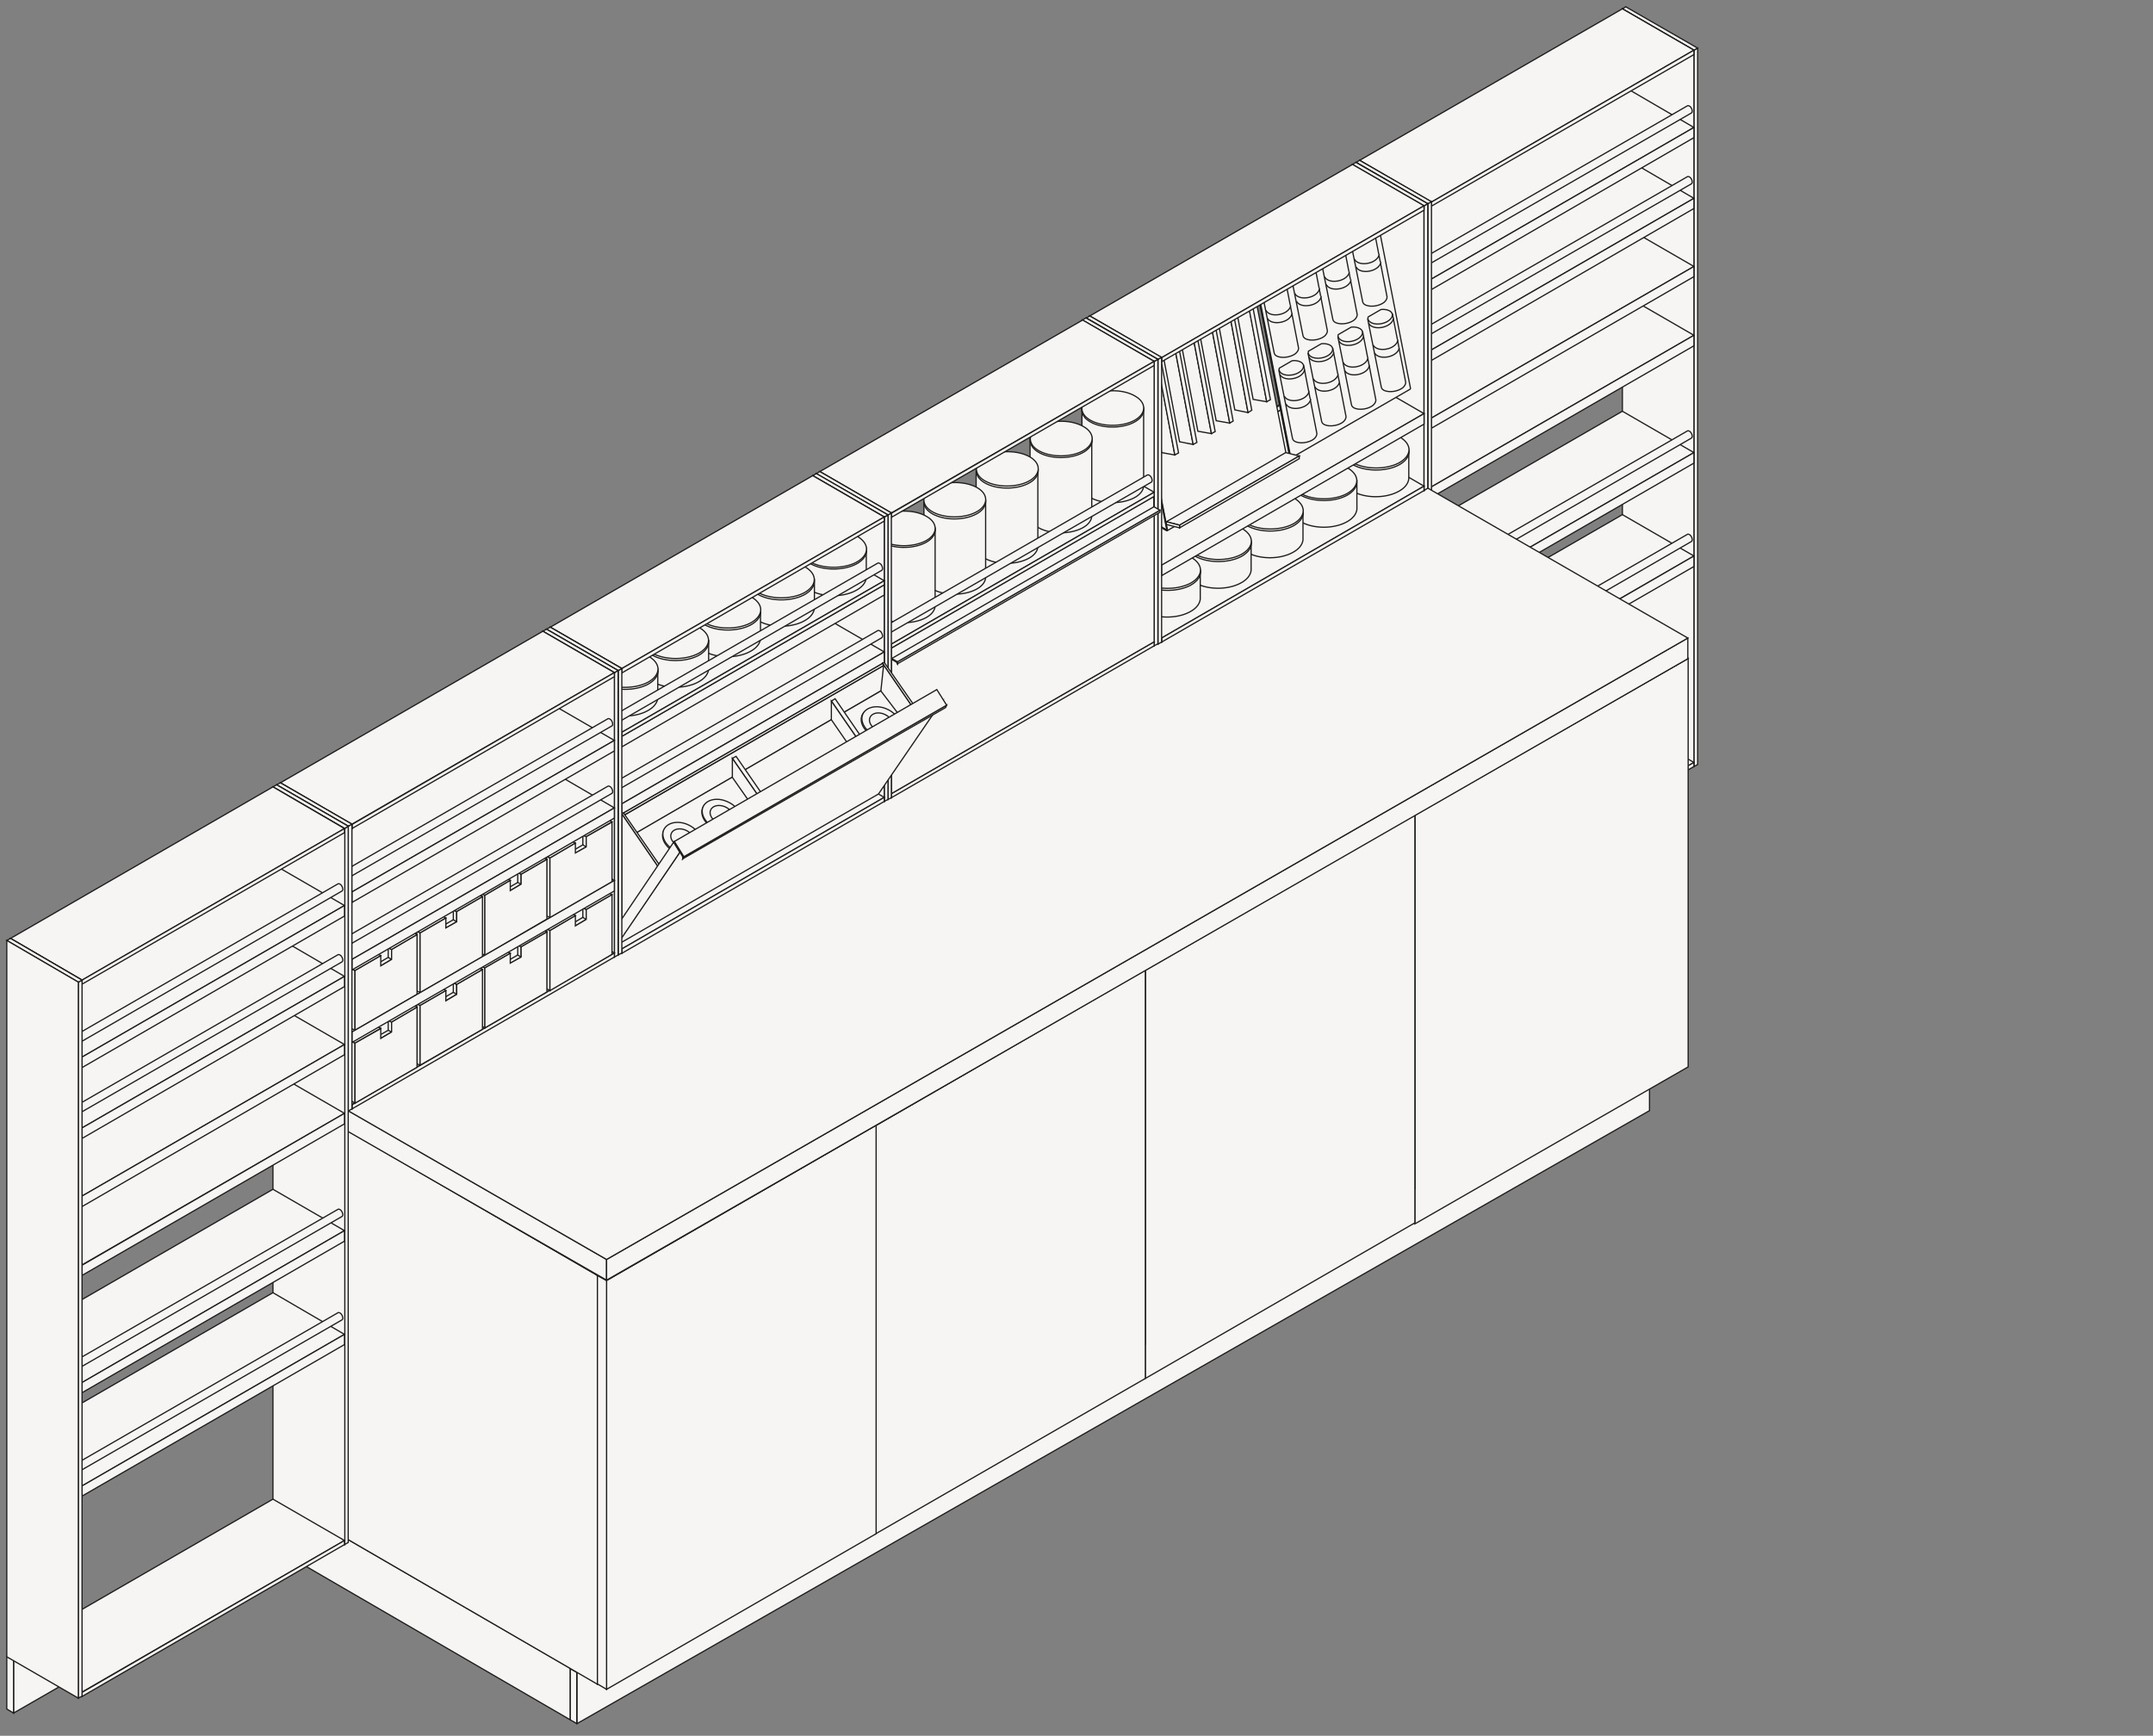 <?xml version="1.0" encoding="utf-8"?>
<!-- Generator: Adobe Illustrator 25.4.0, SVG Export Plug-In . SVG Version: 6.00 Build 0)  -->
<svg version="1.1" id="Livello_1" xmlns="http://www.w3.org/2000/svg" xmlns:xlink="http://www.w3.org/1999/xlink" x="0px" y="0px"
	 viewBox="0 0 635 512" style="enable-background:new 0 0 635 512;" xml:space="preserve">
<rect x="0" y="0" width="635" height="512" fill="#808080" stroke="none"/>
<style type="text/css">
	.st0{fill:#F7F4F4;stroke:#1D1D1B;stroke-width:0.36;stroke-miterlimit:10;}
	.st1{fill:#F7F4F4;stroke:#1D1D1B;stroke-width:0.36;stroke-linecap:round;stroke-miterlimit:10;}
</style>
<g>
	<g>
		<g>
			<polygon class="st0" points="483.5,228.9 401.9,275.7 401.9,260.3 483.5,213.5 			"/>
			<polygon class="st0" points="401.9,275.7 400,274.5 400,258.9 401.9,260.1 			"/>
		</g>
		<g>
			<polygon class="st0" points="500.7,225.5 499.6,226.1 499.6,14.8 500.7,14.2 			"/>
			<polygon class="st0" points="479.5,2 478.5,2.6 499.6,14.8 500.7,14.2 			"/>
			<polygon class="st0" points="478.5,213.9 499.6,226.1 499.6,14.8 478.5,2.6 			"/>
		</g>
		<g>
			<g>
				<polygon class="st0" points="478.5,212.7 499.6,224.9 422.2,269.6 401,257.4 				"/>
			</g>
			<polygon class="st0" points="499.6,226.1 422.2,270.9 422.2,269.6 499.6,224.9 			"/>
			<polygon class="st0" points="422.2,269.6 401,257.4 401,258.6 422.2,270.9 			"/>
		</g>
		<g>
			<polygon class="st0" points="478.5,86.7 499.6,98.9 422.2,143.6 401,131.4 			"/>
		</g>
		<g>
			<polygon class="st0" points="478.5,66.4 499.6,78.6 422.2,123.3 401,111.1 			"/>
		</g>
		<g>
			<polygon class="st0" points="478.5,46.2 499.6,58.5 422.2,103.2 401,90.9 			"/>
		</g>
		<polygon class="st0" points="499.6,102 422.2,146.7 422.2,143.6 499.6,98.9 		"/>
		<polygon class="st0" points="499.6,81.6 422.2,126.3 422.2,123.3 499.6,78.6 		"/>
		<g>
			<polygon class="st0" points="478.5,121.3 499.6,133.5 422.2,178.2 401,166 			"/>
		</g>
		<polygon class="st0" points="499.6,136.6 422.2,181.3 422.2,178.2 499.6,133.5 		"/>
		<path class="st0" d="M418.8,172.6l78.9-45.5c0.2-0.1,0.4,0,0.6,0.1c0.5,0.3,0.8,1,0.8,1.5c0,0.3-0.1,0.4-0.2,0.5L420,174.8
			L418.8,172.6z"/>
		<g>
			<polygon class="st0" points="478.5,151.8 499.6,164 422.2,208.7 401,196.5 			"/>
		</g>
		<polygon class="st0" points="499.6,167.1 422.2,211.8 422.2,208.8 499.6,164 		"/>
		<path class="st0" d="M418.8,203.1l78.9-45.5c0.2-0.1,0.4,0,0.6,0.1c0.5,0.3,0.8,1,0.8,1.5c0,0.3-0.1,0.4-0.2,0.5L420,205.3
			L418.8,203.1z"/>
		<polygon class="st0" points="499.6,61.5 422.2,106.3 422.2,103.2 499.6,58.5 		"/>
		<path class="st0" d="M418.8,97.6l78.9-45.5c0.2-0.1,0.4,0,0.6,0.1c0.5,0.3,0.8,1,0.8,1.5c0,0.3-0.1,0.4-0.2,0.5L420,99.7
			L418.8,97.6z"/>
		<g>
			<polygon class="st0" points="478.5,25.3 499.6,37.6 422.2,82.3 401,70.1 			"/>
		</g>
		<polygon class="st0" points="499.6,40.6 422.2,85.4 422.2,82.3 499.6,37.6 		"/>
		<path class="st0" d="M418.8,76.7l78.9-45.5c0.2-0.1,0.4,0,0.6,0.1c0.5,0.3,0.8,1,0.8,1.5c0,0.3-0.1,0.4-0.2,0.5L420,78.8
			L418.8,76.7z"/>
		<g>
			<g>
				<polygon class="st0" points="478.5,2.6 499.6,14.8 422.2,59.6 401,47.3 				"/>
			</g>
			<polygon class="st0" points="499.6,16.1 422.2,60.8 422.2,59.6 499.6,14.8 			"/>
			<polygon class="st0" points="422.2,59.6 401,47.3 401,48.5 422.2,60.8 			"/>
		</g>
		<g>
			<polygon class="st0" points="422.2,270.8 421.1,271.4 421.1,60.1 422.2,59.5 			"/>
			<polygon class="st0" points="401,47.3 400,47.9 421.1,60.1 422.2,59.5 			"/>
			<polygon class="st0" points="400,259.2 421.1,271.4 421.1,60.1 400,47.9 			"/>
		</g>
	</g>
	<g>
		<polygon class="st0" points="168.2,507.3 81.6,457 81.6,441.9 168.2,492.1 		"/>
		<polygon class="st0" points="170.1,508.4 168.2,507.3 168.2,492.2 170.1,493.3 		"/>
		<polygon class="st0" points="486.5,327.6 170.2,508.4 170.2,493.3 486.5,312.5 		"/>
		<g>
			<polygon class="st0" points="492.8,314.8 398.2,249.5 399.2,138.7 492.8,194.2 			"/>
			<polygon class="st0" points="495.2,313.4 492.8,314.8 492.8,194.2 495.2,192.8 			"/>
			<polygon class="st0" points="400.7,137.9 398.2,139.3 492.8,194.2 495.2,192.8 			"/>
		</g>
		<g>
			<polygon class="st0" points="178.6,495.4 83.9,440.7 83.9,437.9 178.6,492.7 			"/>
			<polygon class="st0" points="492.8,314.8 178.6,495.4 178.6,492.7 492.8,312 			"/>
			<polygon class="st0" points="398.2,247 84,438 178.6,492.7 492.8,312 			"/>
		</g>
		<g>
			<polygon class="st0" points="178.6,377.6 83.9,322.8 83.9,320.1 178.6,374.8 			"/>
			<polygon class="st0" points="492.8,196.9 178.6,377.6 178.6,374.8 492.8,194.2 			"/>
			<polygon class="st0" points="398.2,139.5 84,320.1 178.6,374.8 492.8,194.2 			"/>
		</g>
		<g>
			<polygon class="st0" points="176.2,496.8 81.6,441.9 81.6,321.3 176.2,376.2 			"/>
			<polygon class="st0" points="178.6,495.4 176.2,496.8 176.2,376.2 178.6,374.8 			"/>
			<polygon class="st0" points="84,319.9 81.6,321.4 176.2,376.2 178.6,374.8 			"/>
		</g>
		<g>
			<polygon class="st0" points="417.3,361 497.9,314.7 497.9,194.2 417.3,240.4 			"/>
			<polygon class="st0" points="414.7,349.1 417.3,350.6 417.3,240.4 414.7,238.9 			"/>
			<polygon class="st0" points="495.2,192.6 497.9,194.2 417.3,240.4 414.7,238.9 			"/>
		</g>
		<g>
			<polygon class="st0" points="337.8,406.6 417.3,360.7 417.3,240.3 337.8,286.2 			"/>
			<polygon class="st0" points="335.2,394.8 337.8,396.4 337.8,286.1 335.2,284.6 			"/>
			<polygon class="st0" points="414.7,238.7 417.3,240.3 337.8,286.1 335.2,284.6 			"/>
		</g>
		<g>
			<polygon class="st0" points="258.3,452.4 337.8,406.6 337.8,286.1 258.3,332 			"/>
			<polygon class="st0" points="255.7,440.7 258.3,442.2 258.3,332 255.7,330.5 			"/>
			<polygon class="st0" points="335.2,284.6 337.8,286.1 258.3,332 255.7,330.5 			"/>
		</g>
		<g>
			<polygon class="st0" points="178.9,498.3 258.4,452.4 258.4,331.9 178.9,377.7 			"/>
			<polygon class="st0" points="176.2,496.7 178.9,498.3 178.9,377.7 176.2,376.2 			"/>
			<polygon class="st0" points="255.7,330.3 258.4,331.9 178.9,377.7 176.2,376.2 			"/>
		</g>
		<g>
			<polygon class="st0" points="178.9,377.6 81.5,321.6 81.5,315.4 178.9,371.5 			"/>
			<polygon class="st0" points="497.8,194.3 178.9,377.6 178.9,371.5 497.8,188.2 			"/>
			<polygon class="st0" points="400.5,132.1 81.6,315.5 178.9,371.5 497.8,188.2 			"/>
		</g>
	</g>
	<g>
		<g>
			<polygon class="st0" points="398.9,132.4 420,144.7 420,60.7 398.9,48.5 			"/>
			<polygon class="st0" points="421.1,144 420,144.7 420,60.7 421.1,60.1 			"/>
			<polygon class="st0" points="399.9,47.9 398.9,48.5 420,60.7 421.1,60.1 			"/>
		</g>
		<g>
			<polygon class="st0" points="320.7,169 325.2,171.5 325.2,142.9 320.7,140.3 			"/>
			<polygon class="st0" points="326.3,170.9 325.2,171.5 325.2,142.9 326.3,142.3 			"/>
			<polygon class="st0" points="321.8,139.7 320.7,140.3 325.2,142.9 326.3,142.3 			"/>
		</g>
		<g>
			<polygon class="st0" points="326.6,169 331.1,171.5 331.1,142.9 326.6,140.3 			"/>
			<polygon class="st0" points="332.2,170.9 331.1,171.5 331.1,142.9 332.2,142.3 			"/>
			<polygon class="st0" points="327.7,139.7 326.6,140.3 331.1,142.9 332.2,142.3 			"/>
		</g>
		<g>
			<polygon class="st0" points="332.5,169 337.1,171.5 337.1,142.9 332.5,140.3 			"/>
			<polygon class="st0" points="338.1,170.9 337,171.5 337,142.9 338.1,142.3 			"/>
			<polygon class="st0" points="333.6,139.7 332.5,140.3 337,142.9 338.1,142.3 			"/>
		</g>
		<g>
			<polygon class="st0" points="338.5,169 343,171.5 343,142.9 338.5,140.3 			"/>
			<polygon class="st0" points="344,170.9 343,171.5 343,142.9 344,142.3 			"/>
			<polygon class="st0" points="339.5,139.7 338.4,140.3 343,142.9 344,142.3 			"/>
		</g>
		<g>
			<g>
				<polygon class="st0" points="398.9,131.2 420,143.4 342.6,188.2 321.4,175.9 				"/>
			</g>
			<polygon class="st0" points="420,144.7 342.6,189.4 342.6,188.2 420,143.4 			"/>
			<polygon class="st0" points="342.6,188.2 321.4,175.9 321.4,177.1 342.6,189.4 			"/>
		</g>
		<g>
			<g>
				<path class="st0" d="M415.5,132.7h-19.2v8.7h0c0.1,1.2,0.9,2.5,2.5,3.4c3.6,2.2,9.7,2.3,13.6,0.2c1.9-1,2.9-2.3,3.1-3.7h0V132.7
					z"/>
				<path class="st0" d="M413,129.6c3.6,2.2,3.4,5.5-0.5,7.6c-3.9,2-10,1.9-13.6-0.2c-3.6-2.2-3.4-5.5,0.5-7.6
					C403.3,127.4,409.4,127.5,413,129.6z"/>
				<path class="st0" d="M413,129c3.6,2.2,3.4,5.5-0.5,7.6c-3.9,2-10,1.9-13.6-0.2c-3.6-2.2-3.4-5.5,0.5-7.6
					C403.3,126.8,409.4,126.9,413,129z"/>
			</g>
			<g>
				<path class="st0" d="M400.2,141.7H381v8.7h0c0.1,1.2,0.9,2.5,2.5,3.4c3.6,2.2,9.7,2.3,13.6,0.2c1.9-1,2.9-2.3,3.1-3.7h0V141.7z"
					/>
				<path class="st0" d="M397.6,138.6c3.6,2.2,3.4,5.5-0.5,7.6c-3.9,2-10,1.9-13.6-0.2c-3.6-2.2-3.4-5.5,0.5-7.6
					C387.9,136.4,394,136.5,397.6,138.6z"/>
				<path class="st0" d="M397.6,138.1c3.6,2.2,3.4,5.5-0.5,7.6c-3.9,2-10,1.9-13.6-0.2c-3.6-2.2-3.4-5.5,0.5-7.6
					C387.9,135.8,394,135.9,397.6,138.1z"/>
			</g>
			<g>
				<path class="st0" d="M384.3,150.7h-19.2v8.7h0c0.1,1.2,0.9,2.5,2.5,3.4c3.6,2.2,9.7,2.3,13.6,0.2c1.9-1,2.9-2.3,3.1-3.7h0V150.7
					z"/>
				<path class="st0" d="M381.8,147.6c3.6,2.2,3.4,5.5-0.5,7.6c-3.9,2-10,1.9-13.6-0.2c-3.6-2.2-3.4-5.5,0.5-7.6
					C372.1,145.3,378.2,145.4,381.8,147.6z"/>
				<path class="st0" d="M381.8,147c3.6,2.2,3.4,5.5-0.5,7.6c-3.9,2-10,1.9-13.6-0.2c-3.6-2.2-3.4-5.5,0.5-7.6
					C372.1,144.7,378.2,144.8,381.8,147z"/>
			</g>
			<g>
				<path class="st0" d="M369,159.7h-19.2v8.7h0c0.1,1.2,0.9,2.5,2.5,3.4c3.6,2.2,9.7,2.3,13.6,0.2c1.9-1,2.9-2.3,3.1-3.7h0V159.7z"
					/>
				<path class="st0" d="M366.5,156.6c3.6,2.2,3.4,5.5-0.5,7.6c-3.9,2-10,1.9-13.6-0.2c-3.6-2.2-3.4-5.5,0.5-7.6
					C356.8,154.3,362.8,154.4,366.5,156.6z"/>
				<path class="st0" d="M366.5,156c3.6,2.2,3.4,5.5-0.5,7.6c-3.9,2-10,1.9-13.6-0.2c-3.6-2.2-3.4-5.5,0.5-7.6
					C356.8,153.8,362.8,153.9,366.5,156z"/>
			</g>
			<g>
				<path class="st0" d="M354,168.2h-19.2v8.7h0c0.1,1.2,0.9,2.5,2.5,3.4c3.6,2.2,9.7,2.3,13.6,0.2c1.9-1,2.9-2.3,3.1-3.7h0V168.2z"
					/>
				<path class="st0" d="M351.5,165.1c3.6,2.2,3.4,5.5-0.5,7.6c-3.9,2-10,1.9-13.6-0.2c-3.6-2.2-3.4-5.5,0.5-7.6
					C341.8,162.8,347.9,162.9,351.5,165.1z"/>
				<path class="st0" d="M351.5,164.5c3.6,2.2,3.4,5.5-0.5,7.6c-3.9,2-10,1.9-13.6-0.2c-3.6-2.2-3.4-5.5,0.5-7.6
					C341.8,162.3,347.9,162.4,351.5,164.5z"/>
			</g>
		</g>
		<g>
			<polygon class="st0" points="398.9,109.8 420,122 342.6,166.8 321.4,154.5 			"/>
		</g>
		<path class="st0" d="M328.1,102.7l76.5-44.3c0.1,0,0.2,0,0.4,0.1c0.3,0.2,0.6,0.7,0.6,1c0,0.2-0.1,0.3-0.2,0.3l-76.5,44.3
			L328.1,102.7z"/>
		<polygon class="st0" points="420,125.1 342.6,169.8 342.6,166.7 420,122 		"/>
		<g>
			<g>
				<polygon class="st0" points="397.2,109.6 410.9,117.5 380.5,135.1 366.8,127.2 				"/>
			</g>
			<g>
				<polygon class="st0" points="397,108 397.2,108.1 366.8,125.7 366.6,125.6 				"/>
			</g>
			<polygon class="st0" points="397.2,109.6 366.8,127.2 366.8,125.7 397.2,108.1 			"/>
			<path class="st1" d="M380.6,135.2l35.3-20.4c0.1-0.1,0.1-0.1,0.1-0.3l-10.8-55c0,0-0.1-0.7-0.7-1.1l-0.6-0.3l-35.3,20.4l0.1,0.2
				l0.6,0.4l0.3,0.3l0.3,1l1,5.3l9.6,49.1L380.6,135.2z"/>
			<path class="st1" d="M380.7,134.9l-10.8-55c0,0-0.1-0.7-0.7-1.1l-0.6-0.3v0.2L369,79c0.6,0.4,0.7,1.1,0.7,1.1l10.7,54.9
				c0,0.2-0.1,0.1-0.1,0.1l-13.5-7.8v-1.4l-0.2-0.1v1.6l13.7,7.9c0,0,0.2,0.1,0.3,0C380.7,135.2,380.7,135.1,380.7,134.9z"/>
		</g>
		<g>
			<g>
				<polygon class="st0" points="360.9,130.8 374.6,138.8 344.2,156.4 330.5,148.5 				"/>
			</g>
			<g>
				<polygon class="st0" points="360.7,129.3 360.8,129.4 330.5,147 330.3,146.9 				"/>
			</g>
			<polygon class="st0" points="360.8,130.8 330.5,148.5 330.5,147 360.8,129.4 			"/>
			<path class="st1" d="M344.3,156.5l35.3-20.4c0.1-0.1,0.1-0.1,0.1-0.3l-10.8-55c0,0-0.1-0.7-0.7-1.1l-0.6-0.3l-35.3,20.4l0.1,0.2
				l0.6,0.4l0.3,0.3l0.3,1l1,5.3l9.6,49.1L344.3,156.5z"/>
			<path class="st1" d="M344.3,156.2l-10.8-55c0,0-0.1-0.7-0.7-1.1l-0.6-0.3l0,0.2l0.4,0.2c0.6,0.4,0.7,1.1,0.7,1.1l10.8,54.9
				c0,0.2-0.1,0.1-0.1,0.1l-13.5-7.8l0-1.4l-0.2-0.1l0,1.6l13.7,7.9c0,0,0.2,0.1,0.3,0C344.3,156.5,344.4,156.4,344.3,156.2z"/>
		</g>
		<g>
			<g>
				<path class="st0" d="M384.5,107.8l-7.3,1.5l4,20l0,0c0.1,0.5,0.5,0.9,1.2,1.1c1.5,0.5,3.8,0.1,5.1-0.9c0.6-0.5,0.9-1.1,0.9-1.6
					l0,0L384.5,107.8z"/>
				<path class="st0" d="M386.5,117.6c0.1,0.5-0.2,1.1-0.9,1.7c-1.3,1.1-3.6,1.5-5.1,0.9c-0.7-0.3-1.1-0.7-1.2-1.1"/>
				<path class="st0" d="M386,115.3c0.1,0.5-0.2,1.1-0.9,1.7c-1.3,1.1-3.6,1.5-5.1,0.9c-0.7-0.3-1.1-0.7-1.2-1.1"/>
				<path class="st0" d="M384.7,108.9c0.1,0.5-0.2,1.1-0.9,1.7c-1.3,1.1-3.6,1.5-5.1,0.9c-0.7-0.3-1.1-0.7-1.2-1.1"/>
				<path class="st0" d="M381.1,106.4c0.8-0.1,1.5,0,2.1,0.2c1.5,0.5,1.7,1.8,0.4,2.9c-1.3,1.1-3.6,1.5-5.1,0.9
					c-1-0.4-1.4-1.1-1.2-1.8L381.1,106.4z"/>
			</g>
			<g>
				<path class="st0" d="M393.1,102.8l-7.3,1.5l4,20l0,0c0.1,0.5,0.5,0.9,1.2,1.1c1.5,0.5,3.8,0.1,5.1-0.9c0.6-0.5,0.9-1.1,0.9-1.6
					l0,0L393.1,102.8z"/>
				<path class="st0" d="M395,112.5c0.1,0.5-0.2,1.1-0.9,1.7c-1.3,1.1-3.6,1.5-5.1,0.9c-0.7-0.3-1.1-0.7-1.2-1.1"/>
				<path class="st0" d="M394.6,110.2c0.1,0.5-0.2,1.1-0.9,1.7c-1.3,1.1-3.6,1.5-5.1,0.9c-0.7-0.3-1.1-0.7-1.2-1.1"/>
				<path class="st0" d="M393.3,103.8c0.1,0.5-0.2,1.1-0.9,1.7c-1.3,1.1-3.6,1.5-5.1,0.9c-0.7-0.3-1.1-0.7-1.2-1.1"/>
				<path class="st0" d="M389.7,101.4c0.8-0.1,1.5,0,2.1,0.2c1.5,0.5,1.7,1.8,0.4,2.9c-1.3,1.1-3.6,1.5-5.1,0.9
					c-1-0.4-1.4-1.1-1.2-1.8L389.7,101.4z"/>
			</g>
			<g>
				<path class="st0" d="M401.9,97.9l-7.3,1.5l4,20l0,0c0.1,0.5,0.5,0.9,1.2,1.1c1.5,0.5,3.8,0.1,5.1-0.9c0.6-0.5,0.9-1.1,0.9-1.6
					l0,0L401.9,97.9z"/>
				<path class="st0" d="M403.8,107.7c0.1,0.5-0.2,1.1-0.9,1.7c-1.3,1.1-3.6,1.5-5.1,0.9c-0.7-0.3-1.1-0.7-1.2-1.1"/>
				<path class="st0" d="M403.4,105.4c0.1,0.5-0.2,1.1-0.9,1.7c-1.3,1.1-3.6,1.5-5.1,0.9c-0.7-0.3-1.1-0.7-1.2-1.1"/>
				<path class="st0" d="M402.1,99c0.1,0.5-0.2,1.1-0.9,1.7c-1.3,1.1-3.6,1.5-5.1,0.9c-0.7-0.3-1.1-0.7-1.2-1.1"/>
				<path class="st0" d="M398.5,96.5c0.8-0.1,1.5,0,2.1,0.2c1.5,0.5,1.7,1.8,0.4,2.9c-1.3,1.1-3.6,1.5-5.1,0.9
					c-1-0.4-1.4-1.1-1.2-1.8L398.5,96.5z"/>
			</g>
			<g>
				<path class="st0" d="M410.7,92.7l-7.3,1.5l4,20l0,0c0.1,0.5,0.5,0.9,1.2,1.1c1.5,0.5,3.8,0.1,5.1-0.9c0.6-0.5,0.9-1.1,0.9-1.6
					l0,0L410.7,92.7z"/>
				<path class="st0" d="M412.6,102.5c0.1,0.5-0.2,1.1-0.9,1.7c-1.3,1.1-3.6,1.5-5.1,0.9c-0.7-0.3-1.1-0.7-1.2-1.1"/>
				<path class="st0" d="M412.2,100.2c0.1,0.5-0.2,1.1-0.9,1.7c-1.3,1.1-3.6,1.5-5.1,0.9c-0.7-0.3-1.1-0.7-1.2-1.1"/>
				<path class="st0" d="M410.9,93.8c0.1,0.5-0.2,1.1-0.9,1.7c-1.3,1.1-3.6,1.5-5.1,0.9c-0.7-0.3-1.1-0.7-1.2-1.1"/>
				<path class="st0" d="M407.3,91.3c0.8-0.1,1.5,0,2.1,0.2c1.5,0.5,1.7,1.8,0.4,2.9c-1.3,1.1-3.6,1.5-5.1,0.9
					c-1-0.4-1.4-1.1-1.2-1.8L407.3,91.3z"/>
			</g>
		</g>
		<g>
			<g>
				<path class="st0" d="M379.1,82.6l-7.3,1.5l4,20l0,0c0.1,0.5,0.5,0.9,1.2,1.1c1.5,0.5,3.8,0.1,5.1-0.9c0.6-0.5,0.9-1.1,0.9-1.6
					l0,0L379.1,82.6z"/>
				<path class="st0" d="M381,92.3c0.1,0.5-0.2,1.1-0.9,1.7c-1.3,1.1-3.6,1.5-5.1,0.9c-0.7-0.3-1.1-0.7-1.2-1.1"/>
				<path class="st0" d="M380.6,90c0.1,0.5-0.2,1.1-0.9,1.7c-1.3,1.1-3.6,1.5-5.1,0.9c-0.7-0.3-1.1-0.7-1.2-1.1"/>
				<path class="st0" d="M379.3,83.6c0.1,0.5-0.2,1.1-0.9,1.7c-1.3,1.1-3.6,1.5-5.1,0.9c-0.7-0.3-1.1-0.7-1.2-1.1"/>
				<path class="st0" d="M375.7,81.2c0.8-0.1,1.5,0,2.1,0.2c1.5,0.5,1.7,1.8,0.4,2.9c-1.3,1.1-3.6,1.5-5.1,0.9
					c-1-0.4-1.4-1.1-1.2-1.8L375.7,81.2z"/>
			</g>
			<g>
				<path class="st0" d="M387.6,77.5l-7.3,1.5l4,20l0,0c0.1,0.5,0.5,0.9,1.2,1.1c1.5,0.5,3.8,0.1,5.1-0.9c0.6-0.5,0.9-1.1,0.9-1.6
					l0,0L387.6,77.5z"/>
				<path class="st0" d="M389.6,87.3c0.1,0.5-0.2,1.1-0.9,1.7c-1.3,1.1-3.6,1.5-5.1,0.9c-0.7-0.3-1.1-0.7-1.2-1.1"/>
				<path class="st0" d="M389.1,85c0.1,0.5-0.2,1.1-0.9,1.7c-1.3,1.1-3.6,1.5-5.1,0.9c-0.7-0.3-1.1-0.7-1.2-1.1"/>
				<path class="st0" d="M387.8,78.6c0.1,0.5-0.2,1.1-0.9,1.7c-1.3,1.1-3.6,1.5-5.1,0.9c-0.7-0.3-1.1-0.7-1.2-1.1"/>
				<path class="st0" d="M384.3,76.1c0.8-0.1,1.5,0,2.1,0.2c1.5,0.5,1.7,1.8,0.4,2.9c-1.3,1.1-3.6,1.5-5.1,0.9
					c-1-0.4-1.4-1.1-1.2-1.8L384.3,76.1z"/>
			</g>
			<g>
				<path class="st0" d="M396.4,72.7l-7.3,1.5l4,20l0,0c0.1,0.5,0.5,0.9,1.2,1.1c1.5,0.5,3.8,0.1,5.1-0.9c0.6-0.5,0.9-1.1,0.9-1.6
					l0,0L396.4,72.7z"/>
				<path class="st0" d="M398.4,82.4c0.1,0.5-0.2,1.1-0.9,1.7c-1.3,1.1-3.6,1.5-5.1,0.9c-0.7-0.3-1.1-0.7-1.2-1.1"/>
				<path class="st0" d="M397.9,80.1c0.1,0.5-0.2,1.1-0.9,1.7c-1.3,1.1-3.6,1.5-5.1,0.9c-0.7-0.3-1.1-0.7-1.2-1.1"/>
				<path class="st0" d="M396.6,73.7c0.1,0.5-0.2,1.1-0.9,1.7c-1.3,1.1-3.6,1.5-5.1,0.9c-0.7-0.3-1.1-0.7-1.2-1.1"/>
				<path class="st0" d="M393.1,71.3c0.8-0.1,1.5,0,2.1,0.2c1.5,0.5,1.7,1.8,0.4,2.9c-1.3,1.1-3.6,1.5-5.1,0.9
					c-1-0.4-1.4-1.1-1.2-1.8L393.1,71.3z"/>
			</g>
			<g>
				<path class="st0" d="M405.2,67.5l-7.3,1.5l4,20l0,0c0.1,0.5,0.5,0.9,1.2,1.1c1.5,0.5,3.8,0.1,5.1-0.9c0.6-0.5,0.9-1.1,0.9-1.6
					l0,0L405.2,67.5z"/>
				<path class="st0" d="M407.2,77.2c0.1,0.5-0.2,1.1-0.9,1.7c-1.3,1.1-3.6,1.5-5.1,0.9c-0.7-0.3-1.1-0.7-1.2-1.1"/>
				<path class="st0" d="M406.7,74.9c0.1,0.5-0.2,1.1-0.9,1.7c-1.3,1.1-3.6,1.5-5.1,0.9c-0.7-0.3-1.1-0.7-1.2-1.1"/>
				<path class="st0" d="M405.4,68.5c0.1,0.5-0.2,1.1-0.9,1.7c-1.3,1.1-3.6,1.5-5.1,0.9c-0.7-0.3-1.1-0.7-1.2-1.1"/>
				<path class="st0" d="M401.9,66.1c0.8-0.1,1.5,0,2.1,0.2c1.5,0.5,1.7,1.8,0.4,2.9c-1.3,1.1-3.6,1.5-5.1,0.9
					c-1-0.4-1.4-1.1-1.2-1.8L401.9,66.1z"/>
			</g>
		</g>
		<g>
			<g>
				<polygon class="st0" points="379.2,133.5 383.2,134.5 347.9,154.9 344,153.9 				"/>
			</g>
			<polygon class="st0" points="383.2,135.3 347.9,155.7 347.9,154.9 383.2,134.5 			"/>
			<polygon class="st0" points="347.9,154.9 344,153.9 344,154.7 347.9,155.7 			"/>
		</g>
		<g>
			<g>
				<polygon class="st0" points="347.9,130.3 351.9,131.1 345.2,95.8 341.2,95 				"/>
				<polygon class="st0" points="353,130.5 351.9,131.1 345.2,95.8 346.3,95.2 				"/>
				<polygon class="st0" points="342.3,94.4 341.2,95 345.2,95.8 346.3,95.2 				"/>
			</g>
			<g>
				<polygon class="st0" points="342.6,133.5 346.5,134.2 339.9,98.9 335.9,98.2 				"/>
				<polygon class="st0" points="347.6,133.6 346.5,134.2 339.8,98.9 340.9,98.3 				"/>
				<polygon class="st0" points="336.9,97.6 335.9,98.2 339.8,98.9 340.9,98.3 				"/>
			</g>
			<g>
				<polygon class="st0" points="353.3,127.2 357.3,127.9 350.6,92.6 346.6,91.9 				"/>
				<polygon class="st0" points="358.4,127.3 357.3,127.9 350.6,92.6 351.7,92 				"/>
				<polygon class="st0" points="347.7,91.3 346.6,91.9 350.6,92.6 351.7,92 				"/>
			</g>
			<g>
				<polygon class="st0" points="358.7,124.1 362.7,124.8 356,89.5 352,88.8 				"/>
				<polygon class="st0" points="363.7,124.2 362.7,124.8 356,89.5 357.1,88.9 				"/>
				<polygon class="st0" points="353.1,88.2 352,88.8 356,89.5 357.1,88.9 				"/>
			</g>
			<g>
				<polygon class="st0" points="364.2,120.9 368.1,121.7 361.5,86.4 357.5,85.6 				"/>
				<polygon class="st0" points="369.2,121 368.1,121.7 361.5,86.4 362.5,85.7 				"/>
				<polygon class="st0" points="358.6,85 357.5,85.6 361.5,86.4 362.5,85.7 				"/>
			</g>
			<g>
				<polygon class="st0" points="369.6,117.8 373.6,118.5 367,83.2 363,82.5 				"/>
				<polygon class="st0" points="374.7,117.9 373.6,118.5 366.9,83.2 368,82.6 				"/>
				<polygon class="st0" points="364,81.9 363,82.5 366.9,83.2 368,82.6 				"/>
			</g>
		</g>
		<g>
			<g>
				<polygon class="st0" points="398.9,48.5 420,60.7 342.6,105.5 321.4,93.2 				"/>
			</g>
			<polygon class="st0" points="420,62 342.6,106.7 342.6,105.5 420,60.7 			"/>
			<polygon class="st0" points="342.6,105.5 321.4,93.2 321.4,94.4 342.6,106.7 			"/>
		</g>
		<g>
			<polygon class="st0" points="342.6,189.4 341.5,190 341.5,106 342.6,105.4 			"/>
			<polygon class="st0" points="321.4,93.2 320.4,93.8 341.5,106 342.6,105.4 			"/>
			<polygon class="st0" points="320.4,177.7 341.5,190 341.5,106 320.4,93.8 			"/>
		</g>
	</g>
	<g>
		<g>
			<g>
				<polygon class="st0" points="341.5,189.9 340.4,190.5 340.4,106.6 341.5,106 				"/>
				<polygon class="st0" points="320.3,93.8 319.2,94.4 340.4,106.6 341.5,106 				"/>
				<polygon class="st0" points="319.2,178.3 340.4,190.5 340.4,106.6 319.2,94.4 				"/>
			</g>
			<g>
				<g>
					<polygon class="st0" points="319.3,177.1 340.4,189.3 262.9,234 241.8,221.8 					"/>
				</g>
				<polygon class="st0" points="340.4,190.5 262.9,235.3 262.9,234.1 340.4,189.3 				"/>
				<polygon class="st0" points="262.9,234.1 241.8,221.8 241.8,223 262.9,235.3 				"/>
			</g>
			<g>
				<g>
					<polygon class="st0" points="262.9,234.1 340.4,189.3 340.4,149.8 262.9,194.5 					"/>
					<polygon class="st0" points="260.3,232.5 262.9,234.1 262.9,194.5 260.3,193 					"/>
					<polygon class="st0" points="337.7,148.2 340.4,149.8 262.9,194.5 260.3,193 					"/>
				</g>
				<g>
					<polygon class="st0" points="264.7,195.8 342.1,151.1 342.1,150.5 264.7,195.2 					"/>
					<polygon class="st0" points="260.3,193 264.4,195.3 264.7,195.8 264.7,195.2 260.3,192.7 					"/>
					<polygon class="st0" points="337.7,147.9 342.1,150.5 264.7,195.2 260.3,192.7 					"/>
				</g>
			</g>
			<g>
				<polygon class="st0" points="319.2,133 340.4,145.2 262.9,190 241.8,177.7 				"/>
			</g>
			<polygon class="st0" points="340.4,146.5 262.9,191.2 262.9,190 340.4,145.2 			"/>
			<polygon class="st0" points="340.3,149.5 262.9,194.3 262.9,191.2 340.3,146.5 			"/>
			<g>
				<g>
					<path class="st0" d="M337.4,120.4h-18.3v23h0c0.1,1.2,0.9,2.3,2.4,3.3c3.4,2,9.2,2.1,12.9,0.2c1.8-0.9,2.8-2.2,2.9-3.5h0V120.4
						z"/>
					<path class="st0" d="M334.9,117.4c3.4,2,3.2,5.3-0.5,7.2c-3.7,1.9-9.5,1.8-12.9-0.2c-3.4-2-3.2-5.3,0.5-7.2
						C325.7,115.3,331.5,115.4,334.9,117.4z"/>
					<path class="st0" d="M334.9,116.9c3.4,2,3.2,5.3-0.5,7.2c-3.7,1.9-9.5,1.8-12.9-0.2c-3.4-2-3.2-5.3,0.5-7.2
						C325.7,114.7,331.5,114.8,334.9,116.9z"/>
				</g>
				<g>
					<path class="st0" d="M322.1,129.3h-18.3v23h0c0.1,1.2,0.9,2.3,2.4,3.3c3.4,2,9.2,2.1,12.9,0.2c1.8-0.9,2.8-2.2,2.9-3.5h0V129.3
						z"/>
					<path class="st0" d="M319.7,126.4c3.4,2,3.2,5.3-0.5,7.2c-3.7,1.9-9.5,1.8-12.9-0.2c-3.4-2-3.2-5.3,0.5-7.2
						C310.5,124.3,316.2,124.4,319.7,126.4z"/>
					<path class="st0" d="M319.7,125.9c3.4,2,3.2,5.3-0.5,7.2c-3.7,1.9-9.5,1.8-12.9-0.2c-3.4-2-3.2-5.3,0.5-7.2
						C310.5,123.7,316.2,123.8,319.7,125.9z"/>
				</g>
				<g>
					<path class="st0" d="M306.2,138.3h-18.3v23h0c0.1,1.2,0.9,2.3,2.4,3.3c3.4,2,9.2,2.1,12.9,0.2c1.8-0.9,2.8-2.2,2.9-3.5h0V138.3
						z"/>
					<path class="st0" d="M303.8,135.4c3.4,2,3.2,5.3-0.5,7.2c-3.7,1.9-9.5,1.8-12.9-0.2c-3.4-2-3.2-5.3,0.5-7.2
						C294.6,133.2,300.4,133.4,303.8,135.4z"/>
					<path class="st0" d="M303.8,134.8c3.4,2,3.2,5.3-0.5,7.2c-3.7,1.9-9.5,1.8-12.9-0.2c-3.4-2-3.2-5.3,0.5-7.2
						C294.6,132.7,300.4,132.8,303.8,134.8z"/>
				</g>
				<g>
					<path class="st0" d="M290.8,147.4h-18.3v23h0c0.1,1.2,0.9,2.3,2.4,3.3c3.4,2,9.2,2.1,12.9,0.2c1.8-0.9,2.8-2.2,2.9-3.5h0V147.4
						z"/>
					<path class="st0" d="M288.3,144.5c3.4,2,3.2,5.3-0.5,7.2c-3.7,1.9-9.5,1.8-12.9-0.2c-3.4-2-3.2-5.3,0.5-7.2
						C279.1,142.3,284.9,142.4,288.3,144.5z"/>
					<path class="st0" d="M288.3,143.9c3.4,2,3.2,5.3-0.5,7.2c-3.7,1.9-9.5,1.8-12.9-0.2c-3.4-2-3.2-5.3,0.5-7.2
						C279.1,141.8,284.9,141.9,288.3,143.9z"/>
				</g>
				<g>
					<path class="st0" d="M275.9,155.8h-18.3v23h0c0.1,1.2,0.9,2.3,2.4,3.3c3.4,2,9.2,2.1,12.9,0.2c1.8-0.9,2.8-2.2,2.9-3.5h0V155.8
						z"/>
					<path class="st0" d="M273.4,152.9c3.4,2,3.2,5.3-0.5,7.2c-3.7,1.9-9.5,1.8-12.9-0.2c-3.4-2-3.2-5.3,0.5-7.2
						C264.2,150.8,270,150.9,273.4,152.9z"/>
					<path class="st0" d="M273.4,152.4c3.4,2,3.2,5.3-0.5,7.2c-3.7,1.9-9.5,1.8-12.9-0.2c-3.4-2-3.2-5.3,0.5-7.2
						C264.2,150.2,270,150.3,273.4,152.4z"/>
				</g>
			</g>
			<path class="st0" d="M259.5,185.6l78.9-45.5c0.2-0.1,0.4,0,0.6,0.1c0.5,0.3,0.8,1,0.8,1.5c0,0.3-0.1,0.4-0.2,0.5l-78.9,45.5
				L259.5,185.6z"/>
			<g>
				<g>
					<polygon class="st0" points="319.3,94.4 340.4,106.6 262.9,151.3 241.8,139.1 					"/>
				</g>
				<polygon class="st0" points="340.4,107.8 262.9,152.6 262.9,151.4 340.4,106.6 				"/>
				<polygon class="st0" points="262.9,151.4 241.8,139.1 241.8,140.3 262.9,152.6 				"/>
			</g>
			<g>
				<polygon class="st0" points="262.9,235.3 261.9,235.8 261.9,151.9 262.9,151.3 				"/>
				<polygon class="st0" points="241.8,139.1 240.7,139.7 261.9,151.9 262.9,151.3 				"/>
				<polygon class="st0" points="240.7,223.6 261.9,235.8 261.9,151.9 240.7,139.7 				"/>
			</g>
		</g>
		<g>
			<g>
				<polygon class="st0" points="261.9,235.8 260.8,236.4 260.8,152.5 261.9,151.9 				"/>
				<polygon class="st0" points="240.8,139.7 239.7,140.3 260.8,152.5 261.9,151.9 				"/>
				<polygon class="st0" points="239.7,224.2 260.8,236.4 260.8,152.5 239.7,140.3 				"/>
			</g>
			<g>
				<g>
					<polygon class="st0" points="239.7,223 260.8,235.2 183.4,279.9 162.3,267.7 					"/>
				</g>
				<polygon class="st0" points="260.8,236.4 183.4,281.2 183.4,279.9 260.8,235.2 				"/>
				<polygon class="st0" points="183.4,279.9 162.3,267.7 162.3,268.9 183.4,281.2 				"/>
			</g>
			<g>
				<polygon class="st0" points="239.7,180.1 260.8,192.3 183.4,237.1 162.2,224.8 				"/>
			</g>
			<path class="st0" d="M180,231.5l78.9-45.5c0.2-0.1,0.4,0,0.6,0.1c0.5,0.3,0.8,1,0.8,1.5c0,0.3-0.1,0.4-0.2,0.5l-78.9,45.5
				L180,231.5z"/>
			<g>
				<polygon class="st0" points="239.7,159.1 260.8,171.3 183.4,216 162.2,203.8 				"/>
			</g>
			<polygon class="st0" points="260.8,175.5 183.4,220.3 183.4,217.2 260.8,172.5 			"/>
			<polygon class="st0" points="260.8,172.5 183.4,217.2 183.4,216 260.8,171.3 			"/>
			<polygon class="st0" points="260.8,195.4 183.4,240.1 183.4,237.1 260.8,192.3 			"/>
			<g>
				<g>
					<path class="st0" d="M255.5,161.9h-19.2v8.7h0c0.1,1.2,0.9,2.5,2.5,3.4c3.6,2.2,9.7,2.3,13.6,0.2c1.9-1,2.9-2.3,3.1-3.7h0
						V161.9z"/>
					<path class="st0" d="M253,158.8c3.6,2.2,3.4,5.5-0.5,7.6c-3.9,2-10,1.9-13.6-0.2c-3.6-2.2-3.4-5.5,0.5-7.6
						C243.3,156.6,249.4,156.7,253,158.8z"/>
					<path class="st0" d="M253,158.3c3.6,2.2,3.4,5.5-0.5,7.6c-3.9,2-10,1.9-13.6-0.2c-3.6-2.2-3.4-5.5,0.5-7.6
						C243.3,156,249.4,156.1,253,158.3z"/>
				</g>
				<g>
					<path class="st0" d="M240.2,170.9h-19.2v8.7h0c0.1,1.2,0.9,2.5,2.5,3.4c3.6,2.2,9.7,2.3,13.6,0.2c1.9-1,2.9-2.3,3.1-3.7h0
						V170.9z"/>
					<path class="st0" d="M237.6,167.9c3.6,2.2,3.4,5.5-0.5,7.6c-3.9,2-10,1.9-13.6-0.2c-3.6-2.2-3.4-5.5,0.5-7.6
						C227.9,165.6,234,165.7,237.6,167.9z"/>
					<path class="st0" d="M237.6,167.3c3.6,2.2,3.4,5.5-0.5,7.6c-3.9,2-10,1.9-13.6-0.2c-3.6-2.2-3.4-5.5,0.5-7.6
						C227.9,165,234,165.1,237.6,167.3z"/>
				</g>
				<g>
					<path class="st0" d="M224.3,179.9h-19.2v8.7h0c0.1,1.2,0.9,2.5,2.5,3.4c3.6,2.2,9.7,2.3,13.6,0.2c1.9-1,2.9-2.3,3.1-3.7h0
						V179.9z"/>
					<path class="st0" d="M221.8,176.8c3.6,2.2,3.4,5.5-0.5,7.6c-3.9,2-10,1.9-13.6-0.2c-3.6-2.2-3.4-5.5,0.5-7.6
						C212.1,174.5,218.2,174.7,221.8,176.8z"/>
					<path class="st0" d="M221.8,176.2c3.6,2.2,3.4,5.5-0.5,7.6c-3.9,2-10,1.9-13.6-0.2c-3.6-2.2-3.4-5.5,0.5-7.6
						C212.1,174,218.2,174.1,221.8,176.2z"/>
				</g>
				<g>
					<path class="st0" d="M209,188.9h-19.2v8.7h0c0.1,1.2,0.9,2.5,2.5,3.4c3.6,2.2,9.7,2.3,13.6,0.2c1.9-1,2.9-2.3,3.1-3.7h0V188.9z
						"/>
					<path class="st0" d="M206.4,185.8c3.6,2.2,3.4,5.5-0.5,7.6c-3.9,2-10,1.9-13.6-0.2c-3.6-2.2-3.4-5.5,0.5-7.6
						C196.7,183.6,202.8,183.7,206.4,185.8z"/>
					<path class="st0" d="M206.4,185.2c3.6,2.2,3.4,5.5-0.5,7.6c-3.9,2-10,1.9-13.6-0.2c-3.6-2.2-3.4-5.5,0.5-7.6
						C196.7,183,202.8,183.1,206.4,185.2z"/>
				</g>
				<g>
					<path class="st0" d="M194,197.4h-19.2v8.7h0c0.1,1.2,0.9,2.5,2.5,3.4c3.6,2.2,9.7,2.3,13.6,0.2c1.9-1,2.9-2.3,3.1-3.7h0V197.4z
						"/>
					<path class="st0" d="M191.5,194.3c3.6,2.2,3.4,5.5-0.5,7.6c-3.9,2-10,1.9-13.6-0.2c-3.6-2.2-3.4-5.5,0.5-7.6
						C181.8,192.1,187.9,192.2,191.5,194.3z"/>
					<path class="st0" d="M191.5,193.7c3.6,2.2,3.4,5.5-0.5,7.6c-3.9,2-10,1.9-13.6-0.2c-3.6-2.2-3.4-5.5,0.5-7.6
						C181.8,191.5,187.9,191.6,191.5,193.7z"/>
				</g>
			</g>
			<path class="st0" d="M180,211.6l78.9-45.5c0.2-0.1,0.4,0,0.6,0.1c0.5,0.3,0.8,1,0.8,1.5c0,0.3-0.1,0.4-0.2,0.5l-78.9,45.5
				L180,211.6z"/>
			<g>
				<g>
					<polygon class="st0" points="239.7,140.3 260.8,152.5 183.4,197.2 162.3,185 					"/>
				</g>
				<polygon class="st0" points="260.8,153.7 183.4,198.5 183.4,197.2 260.8,152.5 				"/>
				<polygon class="st0" points="183.4,197.2 162.3,185 162.3,186.2 183.4,198.5 				"/>
			</g>
			<polygon class="st0" points="260.8,195.4 260.3,195.7 272.3,213.2 272.9,212.8 			"/>
			<polygon class="st0" points="257.2,222.3 272.1,214.6 272.1,212.9 260.3,195.7 			"/>
			<polygon class="st0" points="259.8,203.8 260.6,196.3 184.2,240.4 186,246.7 			"/>
			<polygon class="st0" points="259.8,203.8 267.5,213.9 192.9,255.5 186.4,246.4 			"/>
			<polygon class="st0" points="260.3,195.7 260.6,196.3 184.3,240.3 183.9,239.8 			"/>
			<polygon class="st0" points="183.9,239.8 183.4,240.1 195.4,257.6 196,257.3 			"/>
			<polygon class="st0" points="183.4,273.1 195.2,259 195.2,257.3 183.4,240.1 			"/>
			<g>
				<polygon class="st0" points="246.3,206.1 245.2,206.8 257.2,224.2 258.3,223.6 				"/>
				<polygon class="st0" points="245.2,212.3 257,229.4 257,223.9 245.2,206.8 				"/>
			</g>
			<g>
				<polygon class="st0" points="217.1,223.1 216,223.7 228.1,241.2 229.1,240.5 				"/>
				<polygon class="st0" points="216,229.3 227.9,246.3 227.9,240.9 216,223.7 				"/>
			</g>
			<g>
				<path class="st0" d="M206.5,250c-1,2.1-4.2,2.8-7.2,1.4c-3-1.3-4.6-4.2-3.6-6.3c1-2.1,4.2-2.8,7.2-1.4
					C205.8,245,207.4,247.8,206.5,250z"/>
				<path class="st0" d="M206.6,249.6c-1,2.1-4.2,2.8-7.2,1.4c-3-1.3-4.6-4.2-3.6-6.3c1-2.1,4.2-2.8,7.2-1.4
					C206,244.7,207.6,247.5,206.6,249.6z"/>
				<path class="st0" d="M204.5,248.7c-0.6,1.3-2.5,1.7-4.3,0.9c-1.8-0.8-2.8-2.5-2.2-3.8c0.6-1.3,2.5-1.7,4.3-0.9
					C204.1,245.7,205.1,247.4,204.5,248.7z"/>
			</g>
			<g>
				<path class="st0" d="M218.1,243.1c-1,2.1-4.2,2.8-7.2,1.4c-3-1.3-4.6-4.2-3.6-6.3c1-2.1,4.2-2.8,7.2-1.4
					C217.4,238.2,219,241,218.1,243.1z"/>
				<path class="st0" d="M218.2,242.8c-1,2.1-4.2,2.8-7.2,1.4c-3-1.3-4.6-4.2-3.6-6.3c1-2.1,4.2-2.8,7.2-1.4
					C217.6,237.8,219.2,240.7,218.2,242.8z"/>
				<path class="st0" d="M216.1,241.8c-0.6,1.3-2.5,1.7-4.3,0.9c-1.8-0.8-2.8-2.5-2.2-3.8c0.6-1.3,2.5-1.7,4.3-0.9
					C215.7,238.8,216.7,240.5,216.1,241.8z"/>
			</g>
			<g>
				<path class="st0" d="M265.1,215.8c-1,2.1-4.2,2.8-7.2,1.4c-3-1.3-4.6-4.2-3.6-6.3c1-2.1,4.2-2.8,7.2-1.4
					C264.5,210.9,266.1,213.7,265.1,215.8z"/>
				<path class="st0" d="M265.3,215.5c-1,2.1-4.2,2.8-7.2,1.4c-3-1.3-4.6-4.2-3.6-6.3c1-2.1,4.2-2.8,7.2-1.4
					C264.6,210.5,266.2,213.4,265.3,215.5z"/>
				<path class="st0" d="M263.1,214.5c-0.6,1.3-2.5,1.7-4.3,0.9c-1.8-0.8-2.8-2.5-2.2-3.8c0.6-1.3,2.5-1.7,4.3-0.9
					C262.7,211.5,263.7,213.2,263.1,214.5z"/>
			</g>
			<g>
				<g>
					<polygon class="st0" points="181.7,278.9 259.1,234.2 278,206.6 200.5,251.4 					"/>
					<polygon class="st0" points="179.1,277.4 180.9,280.3 200.5,251.4 198.7,248.4 					"/>
				</g>
				<g>
					<polygon class="st0" points="201.4,253.3 278.9,208.7 279.2,208 201.7,252.7 					"/>
					<polygon class="st0" points="198.7,248.4 201.3,252.6 201.4,253.3 201.7,252.7 198.9,248.2 					"/>
					<polygon class="st0" points="276.3,203.4 279.2,208 201.7,252.7 198.9,248.2 					"/>
				</g>
			</g>
			<g>
				<polygon class="st0" points="183.4,281.1 182.3,281.7 182.3,197.8 183.4,197.2 				"/>
				<polygon class="st0" points="162.3,185 161.2,185.6 182.3,197.8 183.4,197.2 				"/>
				<polygon class="st0" points="161.2,269.5 182.3,281.7 182.3,197.8 161.2,185.6 				"/>
			</g>
		</g>
	</g>
	<g>
		<g>
			<polygon class="st0" points="182.3,281.7 181.2,282.3 181.2,198.4 182.3,197.8 			"/>
			<polygon class="st0" points="161.2,185.6 160.1,186.2 181.2,198.4 182.3,197.8 			"/>
			<polygon class="st0" points="160.1,270.1 181.2,282.3 181.2,198.4 160.1,186.2 			"/>
		</g>
		<g>
			<g>
				<polygon class="st0" points="160.1,268.9 181.2,281.1 103.8,325.8 82.7,313.6 				"/>
			</g>
			<polygon class="st0" points="181.2,282.3 103.8,327.1 103.8,325.9 181.2,281.1 			"/>
			<polygon class="st0" points="103.8,325.9 82.7,313.6 82.7,314.8 103.8,327.1 			"/>
		</g>
		<g>
			<polygon class="st0" points="160.1,247.5 181.2,259.7 103.8,304.5 82.6,292.2 			"/>
		</g>
		<g>
			<polygon class="st0" points="160.1,226 181.2,238.3 103.8,283 82.6,270.7 			"/>
		</g>
		<path class="st0" d="M100.4,277.4l78.9-45.5c0.2-0.1,0.4,0,0.6,0.1c0.5,0.3,0.8,1,0.8,1.5c0,0.3-0.1,0.4-0.2,0.5l-78.9,45.5
			L100.4,277.4z"/>
		<g>
			<polygon class="st0" points="160.1,206.2 181.2,218.4 103.8,263.1 82.6,250.9 			"/>
		</g>
		<polygon class="st0" points="181.2,221.5 103.8,266.2 103.8,263.1 181.2,218.4 		"/>
		<path class="st0" d="M100.4,257.5l78.9-45.5c0.2-0.1,0.4,0,0.6,0.1c0.5,0.3,0.8,1,0.8,1.5c0,0.3-0.1,0.4-0.2,0.5l-78.9,45.5
			L100.4,257.5z"/>
		<g>
			<g>
				<polygon class="st0" points="160.1,186.2 181.2,198.4 103.8,243.1 82.7,230.9 				"/>
			</g>
			<polygon class="st0" points="181.2,199.6 103.8,244.4 103.8,243.2 181.2,198.4 			"/>
			<polygon class="st0" points="103.8,243.2 82.7,230.9 82.7,232.1 103.8,244.4 			"/>
		</g>
		<g>
			<g>
				<polygon class="st0" points="161.2,273.9 162.2,274.5 162.2,292.2 161.2,291.6 				"/>
				<polygon class="st0" points="171.9,267.7 172.9,268.3 172.9,273.5 171.9,272.9 				"/>
				<polygon class="st0" points="161.2,273.9 162.2,274.5 169.7,270.1 168.7,269.5 				"/>
				<polygon class="st0" points="171.9,267.7 172.9,268.3 180.5,263.9 179.5,263.3 				"/>
				<polygon class="st0" points="164.6,274.9 165.6,275.5 172.9,271.2 171.9,270.6 				"/>
				<polygon class="st0" points="172.9,268.3 172.9,271.2 169.7,273.1 169.7,270.1 162.2,274.5 162.2,292.2 180.5,281.5 
					180.5,263.9 				"/>
			</g>
			<g>
				<polygon class="st0" points="142,285 143,285.5 143,303.2 142,302.6 				"/>
				<polygon class="st0" points="152.7,278.7 153.7,279.3 153.7,284.6 152.7,284 				"/>
				<polygon class="st0" points="142,285 143,285.5 150.5,281.2 149.5,280.6 				"/>
				<polygon class="st0" points="152.7,278.7 153.7,279.3 161.3,274.9 160.3,274.3 				"/>
				<polygon class="st0" points="145.4,285.9 146.4,286.5 153.7,282.3 152.7,281.7 				"/>
				<polygon class="st0" points="153.7,279.3 153.7,282.3 150.5,284.1 150.5,281.2 143,285.5 143,303.2 161.3,292.6 161.3,274.9 
									"/>
			</g>
			<g>
				<polygon class="st0" points="122.9,296 123.9,296.6 123.9,314.2 122.9,313.7 				"/>
				<polygon class="st0" points="133.7,289.8 134.7,290.4 134.7,295.6 133.7,295 				"/>
				<polygon class="st0" points="122.9,296 123.9,296.6 131.5,292.2 130.5,291.6 				"/>
				<polygon class="st0" points="133.7,289.8 134.7,290.4 142.3,286 141.3,285.4 				"/>
				<polygon class="st0" points="126.3,297 127.3,297.6 134.7,293.3 133.7,292.7 				"/>
				<polygon class="st0" points="134.7,290.4 134.7,293.3 131.5,295.2 131.5,292.2 123.9,296.6 123.9,314.2 142.3,303.6 142.3,286 
									"/>
			</g>
			<g>
				<polygon class="st0" points="103.7,307.1 104.7,307.7 104.7,325.4 103.7,324.8 				"/>
				<polygon class="st0" points="114.5,300.9 115.5,301.5 115.5,306.7 114.5,306.2 				"/>
				<polygon class="st0" points="103.7,307.1 104.7,307.7 112.3,303.3 111.3,302.8 				"/>
				<polygon class="st0" points="114.5,300.9 115.5,301.5 123,297.1 122.1,296.5 				"/>
				<polygon class="st0" points="107.1,308.1 108.1,308.7 115.5,304.4 114.5,303.9 				"/>
				<polygon class="st0" points="115.5,301.5 115.5,304.4 112.3,306.3 112.3,303.4 104.7,307.7 104.7,325.4 123,314.8 123,297.1 
									"/>
			</g>
		</g>
		<g>
			<g>
				<polygon class="st0" points="161.2,252.5 162.2,253.1 162.2,270.7 161.2,270.1 				"/>
				<polygon class="st0" points="171.9,246.3 172.9,246.8 172.9,252.1 171.9,251.5 				"/>
				<polygon class="st0" points="161.2,252.5 162.2,253.1 169.7,248.7 168.7,248.1 				"/>
				<polygon class="st0" points="171.9,246.3 172.9,246.8 180.5,242.4 179.5,241.9 				"/>
				<polygon class="st0" points="164.6,253.5 165.6,254 172.9,249.8 171.9,249.2 				"/>
				<polygon class="st0" points="172.9,246.8 172.9,249.8 169.7,251.6 169.7,248.7 162.2,253.1 162.2,270.7 180.5,260.1 
					180.5,242.5 				"/>
			</g>
			<g>
				<polygon class="st0" points="142,263.5 143,264.1 143,281.8 142,281.2 				"/>
				<polygon class="st0" points="152.7,257.3 153.7,257.9 153.7,263.1 152.7,262.5 				"/>
				<polygon class="st0" points="142,263.5 143,264.1 150.5,259.7 149.5,259.2 				"/>
				<polygon class="st0" points="152.7,257.3 153.7,257.9 161.3,253.5 160.3,252.9 				"/>
				<polygon class="st0" points="145.4,264.5 146.4,265.1 153.7,260.8 152.7,260.3 				"/>
				<polygon class="st0" points="153.7,257.9 153.7,260.8 150.5,262.7 150.5,259.7 143,264.1 143,281.8 161.3,271.1 161.3,253.5 
									"/>
			</g>
			<g>
				<polygon class="st0" points="122.9,274.6 123.9,275.2 123.9,292.8 122.9,292.2 				"/>
				<polygon class="st0" points="133.7,268.4 134.7,268.9 134.7,274.2 133.7,273.6 				"/>
				<polygon class="st0" points="122.9,274.6 123.9,275.2 131.5,270.8 130.5,270.2 				"/>
				<polygon class="st0" points="133.7,268.4 134.7,268.9 142.3,264.5 141.3,264 				"/>
				<polygon class="st0" points="126.3,275.5 127.3,276.1 134.7,271.9 133.7,271.3 				"/>
				<polygon class="st0" points="134.7,268.9 134.7,271.9 131.5,273.7 131.5,270.8 123.9,275.2 123.9,292.8 142.3,282.2 
					142.3,264.5 				"/>
			</g>
			<g>
				<polygon class="st0" points="103.7,285.7 104.7,286.3 104.7,303.9 103.7,303.4 				"/>
				<polygon class="st0" points="114.5,279.5 115.5,280.1 115.5,285.3 114.5,284.7 				"/>
				<polygon class="st0" points="103.7,285.7 104.7,286.3 112.3,281.9 111.3,281.3 				"/>
				<polygon class="st0" points="114.5,279.5 115.5,280.1 123,275.7 122.1,275.1 				"/>
				<polygon class="st0" points="107.1,286.7 108.1,287.3 115.5,283 114.5,282.4 				"/>
				<polygon class="st0" points="115.5,280.1 115.5,283 112.3,284.9 112.3,281.9 104.7,286.3 104.7,303.9 123,293.3 123,275.7 				
					"/>
			</g>
		</g>
		<polygon class="st0" points="181.2,262.8 103.8,307.5 103.8,304.4 181.2,259.7 		"/>
		<polygon class="st0" points="181.2,241.3 103.8,286.1 103.8,283 181.2,238.3 		"/>
		<g>
			<polygon class="st0" points="103.8,327.1 102.7,327.7 102.7,243.7 103.8,243.1 			"/>
			<polygon class="st0" points="82.7,230.9 81.6,231.5 102.7,243.7 103.8,243.1 			"/>
			<polygon class="st0" points="81.6,315.4 102.7,327.7 102.7,243.7 81.6,231.5 			"/>
		</g>
	</g>
	<g>
		<g>
			<polygon class="st0" points="85.5,458.4 4,505.3 4,489.8 85.5,443 			"/>
			<polygon class="st0" points="4,505.3 2,504.1 2,488.4 4,489.6 			"/>
		</g>
		<g>
			<polygon class="st0" points="102.7,455 101.6,455.6 101.6,244.4 102.7,243.7 			"/>
			<polygon class="st0" points="81.6,231.5 80.5,232.1 101.6,244.4 102.7,243.7 			"/>
			<polygon class="st0" points="80.5,443.4 101.7,455.6 101.7,244.4 80.5,232.1 			"/>
		</g>
		<g>
			<g>
				<polygon class="st0" points="80.5,442.2 101.6,454.4 24.2,499.1 3.1,486.9 				"/>
			</g>
			<polygon class="st0" points="101.6,455.6 24.2,500.4 24.2,499.2 101.6,454.4 			"/>
			<polygon class="st0" points="24.2,499.2 3.1,486.9 3.1,488.1 24.2,500.4 			"/>
		</g>
		<g>
			<polygon class="st0" points="80.5,316.2 101.6,328.4 24.2,373.1 3.1,360.9 			"/>
		</g>
		<g>
			<polygon class="st0" points="80.5,295.9 101.6,308.1 24.2,352.8 3.1,340.6 			"/>
		</g>
		<g>
			<polygon class="st0" points="80.5,275.7 101.6,288 24.2,332.7 3.1,320.5 			"/>
		</g>
		<polygon class="st0" points="101.6,331.5 24.2,376.2 24.2,373.2 101.6,328.4 		"/>
		<polygon class="st0" points="101.6,311.1 24.2,355.9 24.2,352.8 101.6,308.1 		"/>
		<g>
			<polygon class="st0" points="80.5,350.8 101.6,363 24.2,407.8 3.1,395.5 			"/>
		</g>
		<polygon class="st0" points="101.6,366.1 24.2,410.8 24.2,407.8 101.6,363 		"/>
		<path class="st0" d="M20.8,402.2l78.9-45.5c0.2-0.1,0.4,0,0.6,0.1c0.5,0.3,0.8,1,0.8,1.5c0,0.3-0.1,0.4-0.2,0.5L22,404.3
			L20.8,402.2z"/>
		<g>
			<polygon class="st0" points="80.5,381.3 101.6,393.6 24.2,438.3 3.1,426 			"/>
		</g>
		<polygon class="st0" points="101.6,396.6 24.2,441.3 24.2,438.3 101.6,393.6 		"/>
		<path class="st0" d="M20.8,432.7l78.9-45.5c0.2-0.1,0.4,0,0.6,0.1c0.5,0.3,0.8,1,0.8,1.5c0,0.3-0.1,0.4-0.2,0.5L22,434.8
			L20.8,432.7z"/>
		<polygon class="st0" points="101.6,291 24.2,335.8 24.2,332.7 101.6,288 		"/>
		<path class="st0" d="M20.8,327.1l78.9-45.5c0.2-0.1,0.4,0,0.6,0.1c0.5,0.3,0.8,1,0.8,1.5c0,0.3-0.1,0.4-0.2,0.5L22,329.2
			L20.8,327.1z"/>
		<g>
			<polygon class="st0" points="80.5,254.9 101.6,267.1 24.2,311.8 3.1,299.6 			"/>
		</g>
		<polygon class="st0" points="101.6,270.2 24.2,314.9 24.2,311.8 101.6,267.1 		"/>
		<path class="st0" d="M20.8,306.2l78.9-45.5c0.2-0.1,0.4,0,0.6,0.1c0.5,0.3,0.8,1,0.8,1.5c0,0.3-0.1,0.4-0.2,0.5L22,308.4
			L20.8,306.2z"/>
		<g>
			<g>
				<polygon class="st0" points="80.5,232.1 101.6,244.4 24.2,289.1 3.1,276.8 				"/>
			</g>
			<polygon class="st0" points="101.6,245.6 24.2,290.3 24.2,289.1 101.6,244.4 			"/>
			<polygon class="st0" points="24.2,289.1 3.1,276.8 3.1,278.1 24.2,290.3 			"/>
		</g>
		<g>
			<polygon class="st0" points="24.2,500.3 23.1,500.9 23.1,289.7 24.2,289.1 			"/>
			<polygon class="st0" points="3.1,276.8 2,277.4 23.1,289.7 24.2,289.1 			"/>
			<polygon class="st0" points="2,488.7 23.1,500.9 23.1,289.7 2,277.4 			"/>
		</g>
	</g>
</g>
</svg>
